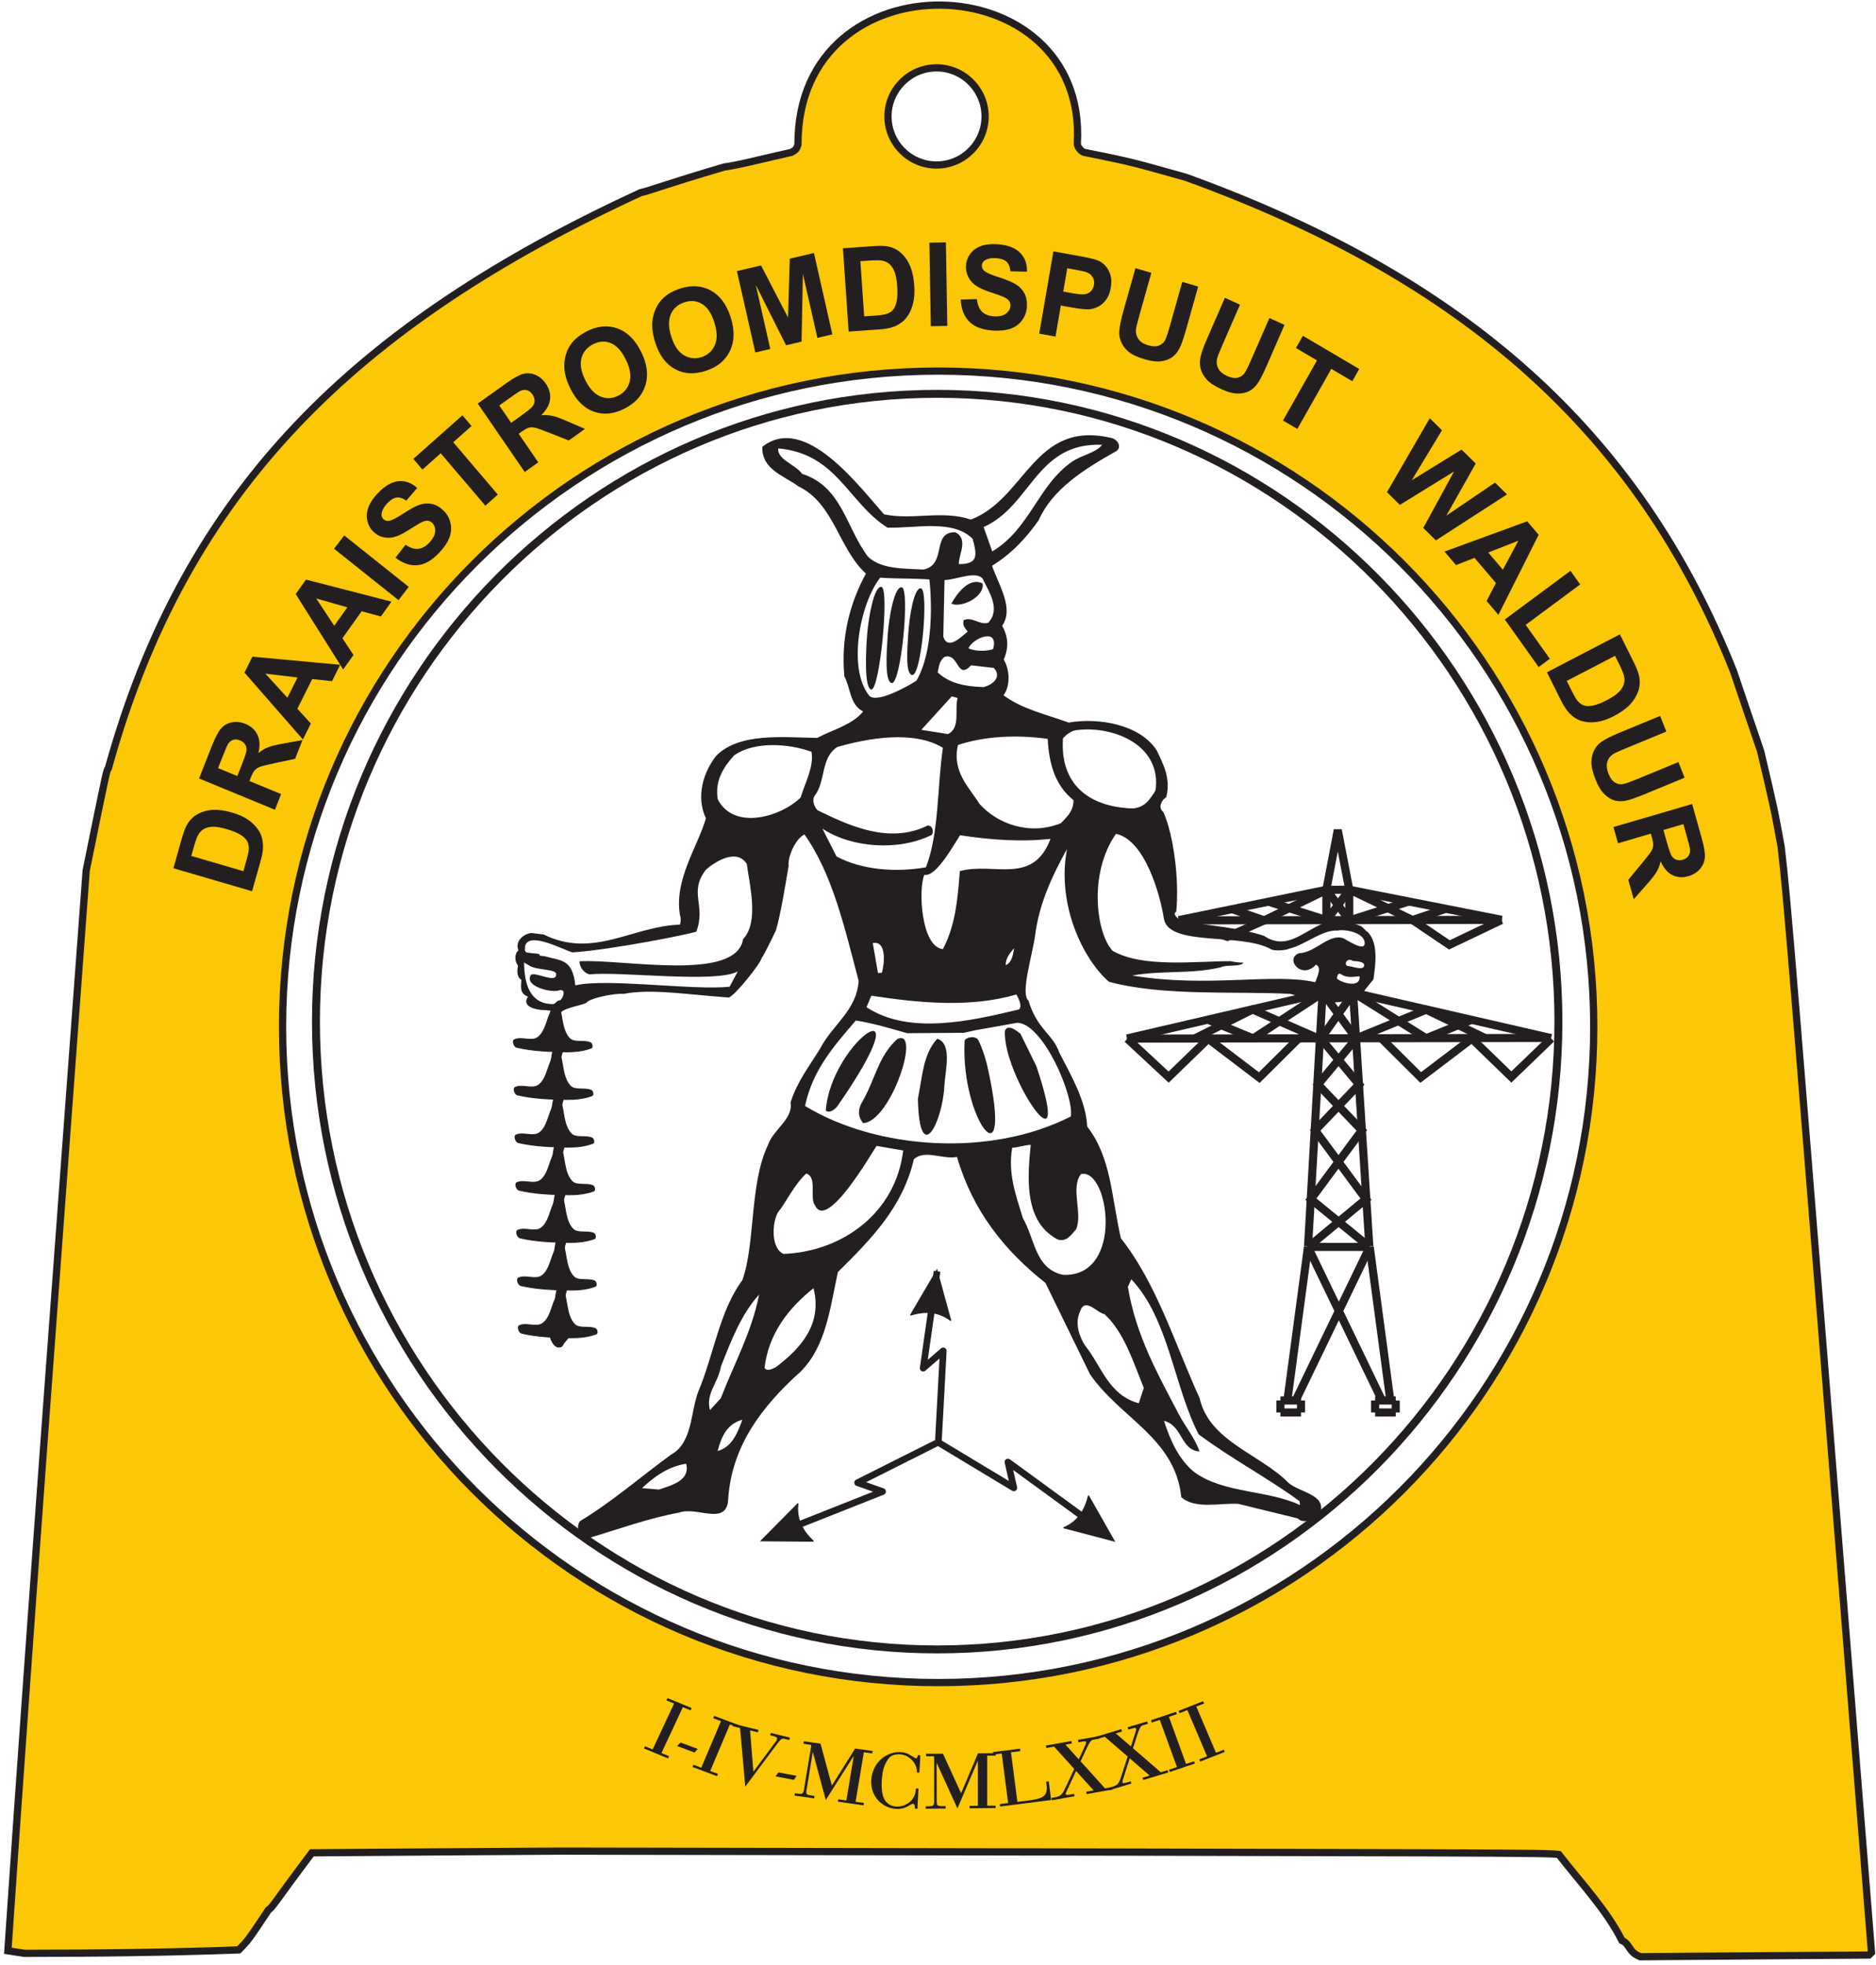 <?xml version="1.0" encoding="UTF-8" standalone="no"?>
<!-- Created with Inkscape (http://www.inkscape.org/) -->

<svg
   version="1.1"
   id="svg2"
   width="566.667"
   height="593.333"
   viewBox="0 0 566.667 593.333"
   sodipodi:docname="Waldur.eps"
   xmlns:inkscape="http://www.inkscape.org/namespaces/inkscape"
   xmlns:sodipodi="http://sodipodi.sourceforge.net/DTD/sodipodi-0.dtd"
   xmlns="http://www.w3.org/2000/svg"
   xmlns:svg="http://www.w3.org/2000/svg">
  <defs
     id="defs6" />
  <sodipodi:namedview
     id="namedview4"
     pagecolor="#ffffff"
     bordercolor="#000000"
     borderopacity="0.25"
     inkscape:showpageshadow="2"
     inkscape:pageopacity="0.0"
     inkscape:pagecheckerboard="0"
     inkscape:deskcolor="#d1d1d1" />
  <g
     id="g8"
     inkscape:groupmode="layer"
     inkscape:label="ink_ext_XXXXXX"
     transform="matrix(1.333,0,0,-1.333,0,593.333)">
    <g
       id="g10"
       transform="scale(0.1)">
      <path
         d="m 3717.58,18.129 c -27.88,9.656 -23.19,28.703 -42.23,36.707 -35.05,70.102 -96.6,134.687 -142.97,194.855 -30.91,3.868 -30.91,3.868 -2262.08,7.731 -187.96,-1.106 -375.909,-2.488 -563.589,-3.863 C 623.91,143.707 618.113,130.184 608.457,124.387 562.086,54.836 562.086,54.836 540.836,33.582 377.168,27.512 215.434,25.859 54.527,25.859 42.105,27.785 29.965,29.719 17.816,31.652 73.574,848.332 135.395,1664.73 195.285,2478.93 c 46.367,227.7 46.367,227.7 50.235,231.56 174.226,631.03 561.023,1006.98 1206.39,1304.26 19.32,3.87 57.68,19.32 189.05,57.96 30.92,3.87 82.79,17.68 152.07,33.14 9.66,5.79 11.3,5.79 15.17,17.38 -2.14,430.99 655.97,411.48 633.1,3.27 -0.5,-8.89 10.03,-19.51 15.78,-20.65 120.09,-23.92 118.14,-25.41 229.92,-56.32 631.22,-228.86 1025.14,-576.36 1241.16,-1119.07 20.43,-60.44 40.85,-120.88 61.55,-181.33 30.91,-131.09 30.91,-131.09 46.37,-216.1 15.46,-135.24 15.46,-135.24 204.79,-2505.245 -1.93,-1.926 -3.86,-3.859 -5.8,-5.793 -172.5,-1.102 -345,-2.484 -517.49,-3.863 z M 2122.22,4297.37 c 60.61,0 110.04,-49.43 110.04,-110.05 0,-60.61 -49.43,-110.04 -110.04,-110.04 -60.61,0 -110.05,49.43 -110.05,110.04 0,60.62 49.44,110.05 110.05,110.05 z M 640.289,2124.99 c 0,820.19 665.211,1485.4 1485.801,1485.4 820.18,0 1485.39,-665.21 1485.39,-1485.4 0,-820.58 -665.21,-1485.795 -1485.39,-1485.795 -820.59,0 -1485.801,665.215 -1485.801,1485.795"
         style="fill:#fbc707;fill-opacity:1;fill-rule:evenodd;stroke:none"
         id="path12" />
      <path
         d="m 3717.58,18.129 c -27.88,9.656 -23.19,28.703 -42.23,36.707 -35.05,70.102 -96.6,134.687 -142.97,194.855 -30.91,3.868 -30.91,3.868 -2262.08,7.731 -187.96,-1.106 -375.909,-2.488 -563.589,-3.863 C 623.91,143.707 618.113,130.184 608.457,124.387 562.086,54.836 562.086,54.836 540.836,33.582 377.168,27.512 215.434,25.859 54.527,25.859 42.105,27.785 29.965,29.719 17.816,31.652 73.574,848.332 135.395,1664.73 195.285,2478.93 c 46.367,227.7 46.367,227.7 50.235,231.56 174.226,631.03 561.023,1006.98 1206.39,1304.26 19.32,3.87 57.68,19.32 189.05,57.96 30.92,3.87 82.79,17.68 152.07,33.14 9.66,5.79 11.3,5.79 15.17,17.38 -2.14,430.99 655.97,411.48 633.1,3.27 -0.5,-8.89 10.03,-19.51 15.78,-20.65 120.09,-23.92 118.14,-25.41 229.92,-56.32 631.22,-228.86 1025.14,-576.36 1241.16,-1119.07 20.43,-60.44 40.85,-120.88 61.55,-181.33 30.91,-131.09 30.91,-131.09 46.37,-216.1 15.46,-135.24 15.46,-135.24 204.79,-2505.245 -1.93,-1.926 -3.86,-3.859 -5.8,-5.793 -172.5,-1.102 -345,-2.484 -517.49,-3.863 z M 2122.22,4297.37 c 60.61,0 110.04,-49.43 110.04,-110.05 0,-60.61 -49.43,-110.04 -110.04,-110.04 -60.61,0 -110.05,49.43 -110.05,110.04 0,60.62 49.44,110.05 110.05,110.05 z M 640.289,2124.99 c 0,820.19 665.211,1485.4 1485.801,1485.4 820.18,0 1485.39,-665.21 1485.39,-1485.4 0,-820.58 -665.21,-1485.795 -1485.39,-1485.795 -820.59,0 -1485.801,665.215 -1485.801,1485.795 z"
         style="fill:none;stroke:#231f20;stroke-width:16.4;stroke-linecap:butt;stroke-linejoin:miter;stroke-miterlimit:2.613;stroke-dasharray:none;stroke-opacity:1"
         id="path14" />
      <path
         d="m 392.996,2484.11 18.879,67.12 c 4.223,15.16 8.633,26.35 13.129,33.63 6.086,9.77 14.121,17.31 24.082,22.59 10.019,5.35 21.297,8.29 33.773,8.94 12.524,0.63 27.125,-1.48 43.782,-6.37 14.691,-4.29 26.828,-9.83 36.375,-16.66 11.691,-8.38 20.379,-17.94 26.043,-28.68 4.265,-8.16 6.601,-18.16 6.945,-29.97 0.266,-8.86 -1.555,-20.05 -5.356,-33.62 l -19.433,-69.1 z m 40.461,27.9 118.07,-34.55 7.696,27.46 c 2.875,10.22 4.386,17.79 4.574,22.7 0.211,6.38 -0.914,12.02 -3.285,16.99 -2.371,4.95 -7.207,9.85 -14.504,14.65 -7.266,4.8 -17.801,9.26 -31.57,13.26 -13.778,4.05 -24.7,5.9 -32.778,5.6 -8.094,-0.36 -14.816,-2.12 -20.215,-5.38 -5.402,-3.26 -9.757,-8.11 -13.172,-14.55 -2.546,-4.8 -5.964,-14.68 -10.14,-29.65 l -4.676,-16.53"
         style="fill:#231f20;fill-opacity:1;fill-rule:evenodd;stroke:none"
         id="path16" />
      <path
         d="m 622.996,2616.63 -171.957,70.9 29.496,74.61 c 7.418,18.73 14.371,31.72 20.809,38.94 6.48,7.23 14.636,11.78 24.57,13.63 9.93,1.85 19.949,0.66 30.145,-3.54 12.918,-5.32 22.023,-13.56 27.336,-24.76 5.355,-11.23 6.085,-24.99 2.16,-41.28 7.429,5.85 14.726,10.22 21.933,13.03 7.219,2.82 19.211,5.69 35.922,8.65 l 42.028,7.62 -16.754,-42.4 -47.594,-10.17 c -16.973,-3.62 -27.852,-6.35 -32.637,-8.24 -4.848,-1.94 -8.598,-4.5 -11.406,-7.72 -2.77,-3.21 -5.742,-8.89 -8.984,-17.05 l -2.856,-7.17 71.777,-29.62 z m -85.246,76.36 10.406,26.23 c 6.735,17.01 10.227,27.89 10.492,32.69 0.266,4.81 -0.871,9.12 -3.316,12.95 -2.512,3.8 -6.359,6.75 -11.496,8.9 -5.789,2.38 -11.102,2.73 -15.895,1.06 -4.839,-1.71 -8.796,-5.23 -12.035,-10.57 -1.523,-2.74 -5.148,-11.24 -10.812,-25.61 l -10.969,-27.68 43.625,-17.97"
         style="fill:#231f20;fill-opacity:1;fill-rule:evenodd;stroke:none"
         id="path18" />
      <path
         d="m 770.863,2944.96 -18.484,-37.03 -44.875,4.82 -33.684,-67.37 30.578,-33.45 -18.011,-36.1 -132.399,151.55 17.953,35.99 z m -96.656,-28.69 -72.891,8.68 49.922,-54.65 z"
         style="fill:#231f20;fill-opacity:1;fill-rule:evenodd;stroke:none"
         id="path20" />
      <path
         d="m 887.027,3088.07 -23.964,-33.61 -43.583,11.9 -43.57,-61.2 25.086,-37.91 -23.355,-32.79 -107.578,170.86 23.277,32.68 z m -99.886,-12.89 -70.696,20.17 40.946,-61.95 z"
         style="fill:#231f20;fill-opacity:1;fill-rule:evenodd;stroke:none"
         id="path22" />
      <path
         d="m 903.086,3091.47 -146.078,116.47 23.047,30.1 146.101,-116.46 -23.07,-30.11"
         style="fill:#231f20;fill-opacity:1;fill-rule:evenodd;stroke:none"
         id="path24" />
      <path
         d="m 896.219,3187.67 22.761,29.27 c 10.282,-7.05 19.86,-10.14 28.625,-9.3 8.762,0.89 17.149,5.46 25.051,13.83 8.367,8.87 12.821,17.32 13.426,25.43 0.563,8.1 -1.586,14.59 -6.512,19.39 -3.152,3.13 -6.734,4.85 -10.715,5.11 -4.011,0.31 -9.07,-1.1 -15.167,-4.19 -4.145,-2.16 -12.985,-7.57 -26.641,-16.26 -17.524,-11.18 -31.688,-17.22 -42.524,-18.02 -15.253,-1.1 -28.16,3.52 -38.699,13.93 -6.824,6.69 -11.32,14.93 -13.48,24.68 -2.192,9.78 -1.379,19.87 2.558,30.32 3.879,10.44 10.801,20.89 20.731,31.32 16.148,17.1 32,26.36 47.496,27.76 15.496,1.42 29.586,-3.73 42.238,-15.37 l -24.789,-28.65 c -7.992,5.6 -15.289,7.94 -21.98,7.01 -6.645,-0.93 -13.657,-5.25 -20.953,-12.96 -7.551,-8.02 -11.872,-15.81 -12.95,-23.53 -0.683,-4.93 0.696,-9.11 4.145,-12.51 3.152,-3.09 7.176,-4.41 11.957,-3.87 6.141,0.64 17.109,6.12 32.824,16.42 15.762,10.36 28.328,17.06 37.699,20.24 9.368,3.11 18.606,3.7 27.774,1.67 9.148,-2.03 17.969,-7.18 26.386,-15.51 7.63,-7.54 12.74,-16.74 15.32,-27.63 2.59,-10.93 1.74,-21.95 -2.5,-33.06 -4.28,-11.14 -12,-22.6 -23.191,-34.4 -16.277,-17.24 -32.691,-26.63 -49.179,-28.12 -16.547,-1.54 -33.121,4.13 -49.711,17"
         style="fill:#231f20;fill-opacity:1;fill-rule:evenodd;stroke:none"
         id="path26" />
      <path
         d="m 1099.82,3305.5 -101.093,118.68 -41.489,-36.84 -20.613,24.15 111.255,98.66 20.55,-24.19 -41.41,-36.75 101.04,-118.62 -28.24,-25.09"
         style="fill:#231f20;fill-opacity:1;fill-rule:evenodd;stroke:none"
         id="path28" />
      <path
         d="m 1189.05,3381.84 -106.38,154.97 64.57,46.09 c 16.24,11.6 28.98,18.65 38.21,21.12 9.28,2.46 18.58,1.7 27.86,-2.21 9.33,-3.97 17.1,-10.53 23.41,-19.7 7.99,-11.63 11.22,-23.61 9.71,-36 -1.51,-12.34 -8.25,-24.28 -20.2,-35.78 9.31,0.79 17.79,0.35 25.34,-1.28 7.56,-1.63 19.13,-5.86 34.72,-12.7 l 39.3,-16.95 -36.7,-26.23 -45.3,17.9 c -16.16,6.42 -26.74,10.18 -31.79,11.23 -5.05,1.06 -9.58,1.02 -13.65,-0.13 -4.05,-1.14 -9.59,-4.28 -16.62,-9.3 l -6.22,-4.44 44.39,-64.7 z m -30.71,111.34 22.66,16.23 c 14.73,10.47 23.46,17.66 26.27,21.59 2.81,3.88 4.14,8.11 4.1,12.69 -0.05,4.58 -1.69,9.16 -4.87,13.84 -3.61,5.19 -7.83,8.45 -12.76,9.68 -4.91,1.29 -10.18,0.54 -15.71,-2.15 -2.72,-1.42 -10.32,-6.56 -22.76,-15.46 l -23.92,-17.1 26.99,-39.32"
         style="fill:#231f20;fill-opacity:1;fill-rule:evenodd;stroke:none"
         id="path30" />
      <path
         d="m 1292.81,3570.26 c -8.6,17.14 -13.26,32.87 -14.03,47.15 -0.56,10.54 0.73,20.89 3.84,31.11 3.06,10.19 7.65,18.95 13.77,26.27 8.04,9.78 18.84,18.2 32.27,25.2 24.34,12.64 47.67,15.07 69.95,7.23 22.34,-7.81 40.34,-25.43 54.02,-52.88 13.61,-27.18 16.98,-52.26 10.15,-75.18 -6.82,-22.91 -22.37,-40.68 -46.64,-53.27 -24.57,-12.78 -47.93,-15.3 -70.03,-7.54 -22.16,7.76 -39.92,25.07 -53.3,51.91 z m 33.77,19 c 9.55,-19.09 21.07,-31.3 34.62,-36.67 13.59,-5.38 27,-4.59 40.31,2.33 13.29,6.93 21.76,17.46 25.39,31.68 3.67,14.2 0.6,31.07 -9.15,50.64 -9.64,19.3 -20.99,31.55 -34.04,36.74 -13.04,5.21 -26.47,4.25 -40.21,-2.94 -13.72,-7.15 -22.39,-17.72 -26.03,-31.68 -3.58,-14.01 -0.56,-30.72 9.11,-50.1"
         style="fill:#231f20;fill-opacity:1;fill-rule:evenodd;stroke:none"
         id="path32" />
      <path
         d="m 1484.98,3674.65 c -5.82,18.34 -8.06,34.61 -6.64,48.82 1.08,10.5 3.93,20.54 8.55,30.1 4.62,9.61 10.5,17.5 17.66,23.77 9.46,8.4 21.38,14.97 35.71,19.74 26.01,8.58 49.4,7.26 70.21,-4.02 20.87,-11.29 35.95,-31.54 45.26,-60.85 9.25,-29.04 8.73,-54.33 -1.51,-75.85 -10.23,-21.54 -28.33,-36.61 -54.24,-45.2 -26.21,-8.69 -49.66,-7.45 -70.3,3.74 -20.68,11.19 -35.57,31.11 -44.7,59.75 z m 36.28,13.4 c 6.48,-20.35 16.03,-34.28 28.59,-41.73 12.57,-7.5 25.95,-8.87 40.17,-4.14 14.16,4.71 24.14,13.78 29.91,27.24 5.8,13.44 5.36,30.57 -1.29,51.46 -6.56,20.62 -15.89,34.55 -27.97,41.74 -12.1,7.22 -25.49,8.36 -40.12,3.52 -14.69,-4.84 -24.88,-13.93 -30.58,-27.19 -5.74,-13.23 -5.31,-30.19 1.29,-50.9"
         style="fill:#231f20;fill-opacity:1;fill-rule:evenodd;stroke:none"
         id="path34" />
      <path
         d="m 1711.61,3652.57 -41.72,184.32 54.6,12.88 61.23,-118.06 3.98,133.4 54.7,12.89 41.67,-184.36 -33.86,-7.98 -32.84,145.12 -3.03,-153.58 -35.11,-8.23 -68.58,136.68 32.81,-145.1 -33.85,-7.98"
         style="fill:#231f20;fill-opacity:1;fill-rule:evenodd;stroke:none"
         id="path36" />
      <path
         d="m 1910.14,3888.64 68.23,4.84 c 15.4,1.11 27.2,0.75 35.44,-1.04 11.1,-2.52 20.77,-7.64 29.06,-15.44 8.34,-7.75 14.9,-17.53 19.78,-29.3 4.87,-11.76 7.9,-26.49 9.12,-44.15 1.08,-15.55 0.08,-29.09 -2.95,-40.59 -3.66,-14.05 -9.5,-25.64 -17.52,-34.76 -6.01,-6.88 -14.43,-12.52 -25.19,-16.93 -8.06,-3.26 -19,-5.36 -32.78,-6.34 l -70.29,-5.03 z m 39.5,-29.26 8.6,-125 27.85,1.96 c 10.44,0.77 17.91,1.9 22.45,3.45 5.97,1.97 10.8,4.93 14.57,8.89 3.74,4.02 6.55,10.32 8.54,18.95 1.94,8.64 2.37,20.24 1.37,34.83 -0.98,14.58 -3.02,25.67 -6.08,33.34 -3.03,7.63 -7,13.45 -11.84,17.49 -4.83,4.07 -10.79,6.62 -17.87,7.67 -5.32,0.84 -15.59,0.71 -30.79,-0.39 l -16.8,-1.19"
         style="fill:#231f20;fill-opacity:1;fill-rule:evenodd;stroke:none"
         id="path38" />
      <path
         d="m 2109.21,3712.1 -3.25,189.18 37.45,0.67 3.23,-189.18 -37.43,-0.67"
         style="fill:#231f20;fill-opacity:1;fill-rule:evenodd;stroke:none"
         id="path40" />
      <path
         d="m 2177.05,3772.52 36.58,1.02 c 1.33,-12.6 5.12,-22.04 11.39,-28.34 6.31,-6.34 15.12,-9.91 26.47,-10.7 12.06,-0.84 21.29,1.09 27.73,5.86 6.44,4.75 9.93,10.62 10.41,17.53 0.3,4.5 -0.74,8.37 -3.07,11.69 -2.38,3.3 -6.66,6.33 -12.87,9.11 -4.28,1.9 -14.08,5.33 -29.37,10.4 -19.64,6.48 -33.28,13.71 -40.85,21.68 -10.62,11.2 -15.45,24.23 -14.42,39.17 0.65,9.61 3.93,18.43 9.84,26.41 5.92,7.97 14.09,13.78 24.4,17.49 10.36,3.66 22.63,4.97 36.84,3.97 23.23,-1.68 40.34,-8.11 51.39,-19.35 11.01,-11.19 16.24,-25.51 15.64,-42.88 l -37.49,0.97 c -0.92,9.83 -3.89,17.06 -8.85,21.68 -4.97,4.59 -12.7,7.27 -23.19,8.02 -10.89,0.8 -19.52,-0.87 -25.96,-4.98 -4.15,-2.63 -6.39,-6.39 -6.74,-11.28 -0.29,-4.49 1.3,-8.42 4.75,-11.86 4.46,-4.41 15.59,-9.38 33.47,-15.07 17.89,-5.68 30.97,-11.15 39.39,-16.47 8.38,-5.29 14.72,-12.16 19.08,-20.64 4.4,-8.44 6.18,-18.63 5.35,-30.57 -0.73,-10.84 -4.39,-20.76 -10.92,-29.75 -6.52,-9.03 -15.33,-15.46 -26.42,-19.29 -11.06,-3.79 -24.66,-5.17 -40.73,-4.02 -23.36,1.68 -40.93,8.47 -52.72,20.4 -11.8,11.96 -18.14,28.51 -19.13,49.8"
         style="fill:#231f20;fill-opacity:1;fill-rule:evenodd;stroke:none"
         id="path42" />
      <path
         d="m 2354.88,3695.23 32.16,186.36 59.17,-10.67 c 22.46,-4.05 36.88,-7.57 43.35,-10.65 10.02,-4.72 17.7,-12.35 23.14,-23.02 5.45,-10.61 6.87,-23.33 4.33,-38.15 -1.99,-11.46 -5.66,-20.71 -11.1,-27.77 -5.39,-7.05 -11.62,-12.24 -18.65,-15.59 -7.05,-3.31 -13.96,-5.11 -20.65,-5.37 -9.1,-0.18 -22.02,1.18 -38.73,4.23 l -24.01,4.31 -12.13,-70.28 z m 63.6,148.2 -9.14,-52.88 20.2,-3.66 c 14.51,-2.6 24.39,-3.34 29.62,-2.28 5.27,1.05 9.63,3.44 13.13,7.03 3.49,3.66 5.69,8.25 6.66,13.76 1.15,6.78 0.21,12.73 -2.95,17.85 -3.15,5.11 -7.61,8.72 -13.39,10.92 -4.27,1.63 -13.03,3.67 -26.34,6.04 l -17.79,3.22"
         style="fill:#231f20;fill-opacity:1;fill-rule:evenodd;stroke:none"
         id="path44" />
      <path
         d="m 2572.91,3843.52 36.01,-10.54 -27.68,-98.53 c -4.4,-15.6 -6.82,-25.87 -7.21,-30.76 -0.56,-7.89 1.42,-14.94 5.97,-21.16 4.52,-6.19 11.82,-10.78 21.84,-13.69 10.23,-3.01 18.52,-3.13 24.92,-0.4 6.38,2.73 10.97,7.05 13.78,12.96 2.8,5.89 6.21,16.04 10.27,30.44 l 28.23,100.61 36.02,-10.52 -26.86,-95.55 c -6.13,-21.81 -11.44,-36.97 -15.93,-45.43 -4.45,-8.41 -10.19,-14.98 -17.14,-19.66 -6.99,-4.67 -15.38,-7.57 -25.18,-8.67 -9.77,-1.15 -21.73,0.34 -35.8,4.5 -17.05,4.97 -29.36,10.74 -37.06,17.35 -7.68,6.57 -13.16,13.8 -16.45,21.72 -3.32,7.9 -4.79,15.61 -4.45,23.1 0.62,11.1 3.76,26.84 9.47,47.19 l 27.25,97.04"
         style="fill:#231f20;fill-opacity:1;fill-rule:evenodd;stroke:none"
         id="path46" />
      <path
         d="m 2775.66,3776.44 34.2,-15.56 -40.82,-93.59 c -6.52,-14.86 -10.26,-24.67 -11.34,-29.44 -1.6,-7.76 -0.61,-15.03 3.02,-21.81 3.62,-6.79 10.23,-12.33 19.77,-16.66 9.72,-4.4 17.92,-5.72 24.62,-3.92 6.69,1.81 11.83,5.43 15.41,10.88 3.54,5.42 8.33,14.98 14.29,28.65 l 41.73,95.63 34.19,-15.51 -39.59,-90.78 c -9.07,-20.77 -16.37,-34.99 -21.99,-42.74 -5.57,-7.72 -12.13,-13.41 -19.69,-17.07 -7.51,-3.61 -16.25,-5.28 -26.07,-5.01 -9.86,0.3 -21.48,3.47 -34.87,9.56 -16.19,7.35 -27.57,14.81 -34.28,22.43 -6.69,7.62 -11.13,15.55 -13.35,23.84 -2.19,8.32 -2.57,16.18 -1.24,23.53 2.12,10.92 7.39,26.04 15.79,45.38 l 40.22,92.19"
         style="fill:#231f20;fill-opacity:1;fill-rule:evenodd;stroke:none"
         id="path48" />
      <path
         d="m 2907.34,3498.48 77.03,136.11 -47.68,28.08 15.73,27.71 127.6,-75.18 -15.68,-27.71 -47.54,28.02 -77.05,-136.17 -32.41,19.14"
         style="fill:#231f20;fill-opacity:1;fill-rule:evenodd;stroke:none"
         id="path50" />
      <path
         d="m 3142.93,3336.1 96.98,167.48 27.57,-27.18 -68.37,-113.29 112.83,69.44 32.04,-31.55 -66.58,-118.14 110.42,74.92 27.13,-26.72 -161.2,-104.21 -28.55,28.16 69.73,127.97 -122.76,-75.66 -29.24,28.78"
         style="fill:#231f20;fill-opacity:1;fill-rule:evenodd;stroke:none"
         id="path52" />
      <path
         d="m 3395.43,3058.21 -26.73,31.37 21.15,40.69 -48.62,57.05 -41.85,-16.38 -26.04,30.58 187.34,68.53 25.95,-30.5 z m 10.1,102.23 35.18,65.71 -68.34,-26.75 z"
         style="fill:#231f20;fill-opacity:1;fill-rule:evenodd;stroke:none"
         id="path54" />
      <path
         d="m 3409.94,3047.63 148.81,110.3 21.98,-30.88 -123.52,-91.58 54.73,-76.86 -25.26,-18.72 -76.74,107.74"
         style="fill:#231f20;fill-opacity:1;fill-rule:evenodd;stroke:none"
         id="path56" />
      <path
         d="m 3670.64,3013.92 31.05,-62.22 c 7.03,-14.02 11.31,-25.25 12.86,-33.71 2.12,-11.37 1.25,-22.47 -2.5,-33.31 -3.76,-10.84 -10.02,-20.84 -18.74,-30 -8.72,-9.17 -20.82,-17.81 -36.28,-25.84 -13.6,-7.1 -26.17,-11.46 -37.74,-13.11 -14.12,-2.04 -26.86,-1.07 -38.22,2.9 -8.55,2.94 -16.93,8.62 -25.08,17.04 -6.1,6.31 -12.27,15.74 -18.58,28.29 l -31.95,64.08 z m -10.92,-48.56 -109.43,-56.89 12.69,-25.42 c 4.76,-9.52 8.68,-16.09 11.83,-19.74 4.1,-4.85 8.69,-8.24 13.74,-10.17 5.04,-2 11.88,-2.18 20.38,-0.64 8.55,1.55 19.22,5.66 32,12.3 12.78,6.61 21.98,12.88 27.67,18.74 5.7,5.85 9.42,11.84 11.19,17.97 1.76,6.13 1.72,12.73 -0.09,19.79 -1.33,5.28 -5.43,14.89 -12.39,28.77 l -7.59,15.29"
         style="fill:#231f20;fill-opacity:1;fill-rule:evenodd;stroke:none"
         id="path58" />
      <path
         d="m 3761.93,2829.16 14.03,-35.45 -93.1,-38.42 c -14.82,-6.08 -24.23,-10.48 -28.25,-13.17 -6.43,-4.41 -10.66,-10.35 -12.65,-17.8 -1.98,-7.45 -1.05,-16.13 2.84,-26.04 4.02,-10.06 9.03,-16.8 15.08,-20.24 6.05,-3.47 12.23,-4.49 18.49,-3.12 6.25,1.4 16.24,4.89 29.84,10.48 l 95.13,39.22 13.99,-35.42 -90.3,-37.24 c -20.64,-8.5 -35.62,-13.58 -44.91,-15.16 -9.28,-1.59 -17.87,-1.01 -25.78,1.68 -7.9,2.73 -15.29,7.71 -22.19,14.89 -6.87,7.18 -13.09,17.71 -18.58,31.59 -6.64,16.75 -9.75,30.25 -9.41,40.46 0.39,10.22 2.59,19.12 6.65,26.65 4.11,7.5 9.1,13.45 15.16,17.77 8.94,6.38 23.02,13.53 42.23,21.46 l 91.73,37.86"
         style="fill:#231f20;fill-opacity:1;fill-rule:evenodd;stroke:none"
         id="path60" />
      <path
         d="m 3656.17,2577.46 178.26,52.12 21.67,-77.28 c 5.49,-19.44 7.87,-34.03 7.13,-43.77 -0.72,-9.73 -4.44,-18.46 -11.14,-26.17 -6.68,-7.67 -15.32,-13.05 -25.87,-16.13 -13.34,-3.93 -25.52,-3.13 -36.48,2.34 -10.97,5.45 -19.82,15.86 -26.6,31.15 -2.29,-9.25 -5.44,-17.27 -9.43,-24.06 -3.96,-6.74 -11.64,-16.53 -23.04,-29.35 l -28.55,-32.38 -12.35,43.93 31.34,37.89 c 11.19,13.49 18.14,22.48 20.73,27.02 2.64,4.53 4.11,8.94 4.32,13.22 0.27,4.28 -0.82,10.62 -3.14,19.03 l -2.12,7.46 -74.42,-21.78 z m 113.19,-6.66 7.64,-27.14 c 4.92,-17.64 8.76,-28.43 11.44,-32.39 2.67,-3.92 6.18,-6.65 10.45,-8.07 4.24,-1.45 9.08,-1.36 14.42,0.18 6.01,1.75 10.37,4.8 13.13,9.17 2.77,4.32 3.81,9.6 3.11,15.87 -0.43,3.07 -2.72,12.06 -6.91,26.96 l -8.07,28.68 -45.21,-13.26"
         style="fill:#231f20;fill-opacity:1;fill-rule:evenodd;stroke:none"
         id="path62" />
      <path
         d="m 1564.77,576.434 -17.39,7.183 -48.51,-104.066 17.37,-7.184 -2.3,-4.957 -54.65,22.606 2.3,4.957 17.39,-7.184 48.51,104.055 -17.4,7.183 2.43,5.118 54.66,-22.598 -2.41,-5.113"
         style="fill:#231f20;fill-opacity:1;fill-rule:evenodd;stroke:none"
         id="path64" />
      <path
         d="m 1581.18,488.859 -7.43,-8.121 -39.66,14.848 8.32,7.766 38.77,-14.493"
         style="fill:#231f20;fill-opacity:1;fill-rule:evenodd;stroke:none"
         id="path66" />
      <path
         d="m 1671.63,537.824 -17.65,6.598 -44.66,-105.551 17.63,-6.594 -2.13,-5.035 -55.44,20.75 2.14,5.031 17.61,-6.593 44.67,105.547 -17.62,6.597 2.21,5.199 55.44,-20.75 -2.2,-5.199"
         style="fill:#231f20;fill-opacity:1;fill-rule:evenodd;stroke:none"
         id="path68" />
      <path
         d="m 1717.32,526.527 -17.62,4.328 7.51,-93.55 47.55,63.843 c 1.98,2.735 3.4,4.766 4.23,6.098 0.86,1.356 1.46,2.699 1.83,4.008 0.83,2.879 -0.97,4.871 -5.41,5.957 l -10.21,2.519 1.5,5.403 43.23,-10.586 -1.55,-5.406 -10.21,2.507 c -3.56,0.856 -6.32,0.473 -8.34,-1.148 -2.03,-1.625 -4.61,-4.586 -7.83,-8.805 l -73.19,-98.125 -11.83,132.844 -16.89,4.145 1.54,5.418 57.23,-14.032 -1.54,-5.418"
         style="fill:#231f20;fill-opacity:1;fill-rule:evenodd;stroke:none"
         id="path70" />
      <path
         d="m 1804.96,427.883 -5.83,-9.16 -41.85,8.031 6.79,9 40.89,-7.871"
         style="fill:#231f20;fill-opacity:1;fill-rule:evenodd;stroke:none"
         id="path72" />
      <path
         d="m 1821.69,396.074 16.6,99.821 -0.78,2.359 -16.85,2.398 0.91,5.539 37.75,-5.312 25.69,-95.051 52.85,83.992 39.36,-5.55 -0.9,-5.54 -18.82,2.649 -18.68,-112.184 18.82,-2.644 -0.89,-5.36 -58.17,8.196 0.89,5.359 18.41,-2.594 16.86,101.305 -63.49,-100.238 -29.45,109.109 -14.31,-87.117 c -0.73,-4.527 -0.4,-7.457 1.03,-8.793 1.41,-1.34 4.86,-2.371 10.3,-3.133 l 6.95,-0.98 -0.89,-5.36 -44.59,6.285 0.89,5.356 8.16,-1.148 c 4.27,-0.598 7.22,-0.325 8.87,0.824 1.63,1.144 2.8,3.761 3.48,7.812"
         style="fill:#231f20;fill-opacity:1;fill-rule:evenodd;stroke:none"
         id="path74" />
      <path
         d="m 2031.51,353.07 c -9.43,0.368 -18.14,2.801 -26.12,7.278 -8,4.496 -14.42,10.023 -19.23,16.554 -4.82,6.547 -8.11,13.321 -9.86,20.368 -1.76,7.05 -2.46,14.214 -2.06,21.562 0.41,7.684 2.26,15.402 5.5,23.102 3.22,7.73 7.73,14.578 13.48,20.578 5.8,5.996 12.75,10.797 20.94,14.359 8.2,3.609 16.72,5.234 25.61,4.887 7.18,-0.305 13.5,-1.875 18.98,-4.707 5.33,-3.188 10.71,-6.336 16.16,-9.41 1.58,-0.047 2.76,0.718 3.57,2.285 0.81,1.578 1.24,3.176 1.36,4.812 l 5.68,-0.226 -2.18,-39.149 -5.67,0.227 c 0.22,3.984 -0.24,7.93 -1.4,11.914 -1.15,3.98 -3.38,8.18 -6.68,12.617 -3.27,4.395 -7.66,8.231 -13.11,11.442 -5.46,3.222 -11.3,4.949 -17.57,5.179 -12.67,0.508 -21.65,-3.367 -26.96,-11.621 -5.29,-8.226 -8.81,-16.144 -10.53,-23.672 -1.71,-7.523 -2.84,-15.613 -3.29,-24.328 -1.17,-20.871 1.32,-35.773 7.44,-44.75 6.12,-8.941 14.81,-13.66 26.02,-14.086 7.45,-0.312 14.57,1.285 21.38,4.82 6.8,3.536 11.75,7.59 14.8,12.211 3.07,4.586 5.11,8.809 6.11,12.641 0.99,3.809 1.59,7.637 1.79,11.496 l 5.67,-0.219 -2.51,-45.832 -5.67,0.231 c 0.14,2.972 -0.06,5.539 -0.65,7.676 -0.62,2.121 -2.17,3.265 -4.63,3.339 -0.53,0.043 -4.36,-2.007 -11.56,-6.062 -7.14,-4.066 -15.41,-5.895 -24.81,-5.516"
         style="fill:#231f20;fill-opacity:1;fill-rule:evenodd;stroke:none"
         id="path76" />
      <path
         d="m 2116.77,369.316 -0.01,100.926 -1.17,2.192 -17.09,-0.141 0.02,5.582 38.27,0.371 41.02,-89.871 38.45,90.637 39.83,0.402 -0.01,-5.594 -19.05,-0.175 V 360.227 l 19.04,0.187 0.01,-5.398 -58.88,-0.567 v 5.399 l 18.64,0.16 v 102.406 l -46.29,-108.266 -47.1,103.27 0.21,-88.086 c -0.02,-4.586 0.8,-7.414 2.42,-8.516 1.64,-1.101 5.21,-1.64 10.69,-1.558 l 7.06,0.055 0.01,-5.387 -45.12,-0.453 -0.01,5.398 8.25,0.078 c 4.33,0.051 7.19,0.758 8.64,2.149 1.45,1.375 2.14,4.129 2.17,8.218"
         style="fill:#231f20;fill-opacity:1;fill-rule:evenodd;stroke:none"
         id="path78" />
      <path
         d="m 2266.28,358.461 -0.7,5.367 18.87,2.41 -14.53,112.371 -18.88,-2.41 -0.73,5.559 61.11,7.734 0.74,-5.558 -21.23,-2.696 14.54,-112.347 17.9,2.25 4.48,0.562 c 8.05,1.031 14.88,2.129 20.46,3.336 5.57,1.219 10.42,3.07 14.51,5.504 4.11,2.473 6.79,5.941 8.09,10.422 1.25,4.5 1.52,9.449 0.81,14.871 l -1.12,8.855 5.83,0.766 5.48,-42.344 -115.63,-14.652"
         style="fill:#231f20;fill-opacity:1;fill-rule:evenodd;stroke:none"
         id="path80" />
      <path
         d="m 2406.04,386.617 c 1.86,2.352 3.31,4.485 4.41,6.461 1.09,1.969 2.78,5.399 4.98,10.348 l 18.86,40.09 -45.65,50.621 -17.59,-3.117 -1.02,5.496 57.77,10.238 1.03,-5.496 -14.48,-2.555 30.16,-33.363 14.13,30.238 c 0.84,1.922 1.54,3.613 2.06,5.094 0.52,1.473 0.66,2.773 0.46,3.871 -0.13,0.836 -0.81,1.371 -1.97,1.535 -1.17,0.172 -2.45,0.121 -3.88,-0.113 l -11.61,-2.07 -0.99,5.496 45.59,8.101 1.02,-5.496 -9.08,-1.625 c -2.45,-0.441 -4.16,-0.816 -5.18,-1.191 -0.98,-0.375 -2.11,-1.258 -3.37,-2.688 -1.27,-1.426 -2.6,-3.359 -4.02,-5.828 -1.39,-2.445 -2.76,-5.066 -4.12,-7.848 l -14.91,-32.019 55.43,-61.356 16.04,2.856 0.98,-5.309 -58.55,-10.398 -0.99,5.308 16.62,2.946 -39.78,44.117 -19.85,-42.543 c -0.75,-1.539 -1.56,-3.328 -2.45,-5.367 -0.9,-2.059 -1.21,-3.715 -0.99,-4.914 0.17,-0.969 1.17,-1.473 2.95,-1.453 1.81,0.007 3.73,0.175 5.81,0.527 l 10.05,1.812 0.97,-5.316 -51.41,-9.117 -0.98,5.308 8.71,1.532 c 3.49,0.597 6.37,1.406 8.64,2.398 2.28,0.957 4.37,2.551 6.2,4.789"
         style="fill:#231f20;fill-opacity:1;fill-rule:evenodd;stroke:none"
         id="path82" />
      <path
         d="m 2534.6,412.012 c 1.5,2.547 2.67,4.836 3.54,6.914 0.83,2.078 2.03,5.679 3.63,10.855 l 13.6,41.891 -51.9,44.891 -17.07,-5.11 -1.72,5.34 56.1,16.848 1.7,-5.344 -14.07,-4.231 34.29,-29.582 10.16,31.621 c 0.6,1.989 1.07,3.747 1.39,5.282 0.31,1.527 0.32,2.828 -0.04,3.89 -0.28,0.844 -0.98,1.289 -2.16,1.289 -1.19,0.063 -2.44,-0.125 -3.82,-0.535 l -11.26,-3.383 -1.74,5.329 44.29,13.296 1.71,-5.339 -8.8,-2.625 c -2.37,-0.719 -4.05,-1.317 -5,-1.809 -0.94,-0.461 -1.93,-1.492 -3,-3.059 -1.07,-1.535 -2.16,-3.621 -3.24,-6.23 -1.07,-2.598 -2.1,-5.336 -3.08,-8.273 l -10.75,-33.485 62.95,-54.375 15.58,4.688 1.65,-5.157 -56.85,-17.074 -1.67,5.156 16.15,4.832 -45.16,39.122 -14.25,-44.461 c -0.58,-1.602 -1.17,-3.477 -1.79,-5.614 -0.58,-2.117 -0.68,-3.789 -0.31,-4.976 0.27,-0.957 1.33,-1.332 3.12,-1.098 1.79,0.188 3.69,0.625 5.67,1.203 l 9.74,2.942 1.7,-5.153 -49.93,-14.996 -1.65,5.156 8.44,2.524 c 3.39,1.035 6.15,2.164 8.31,3.402 2.11,1.211 3.99,3.016 5.54,5.438"
         style="fill:#231f20;fill-opacity:1;fill-rule:evenodd;stroke:none"
         id="path84" />
      <path
         d="m 2666.76,567.723 -18.01,-6.067 38.86,-106.836 18,6.067 1.85,-5.094 -56.59,-19.094 -1.87,5.102 18.01,6.078 -38.85,106.824 -18.02,-6.066 -1.89,5.289 56.61,19.074 1.9,-5.277"
         style="fill:#231f20;fill-opacity:1;fill-rule:evenodd;stroke:none"
         id="path86" />
      <path
         d="m 2728.48,591.844 -17.66,-6.949 44.68,-104.735 17.66,6.949 2.14,-4.976 -55.53,-21.852 -2.13,4.977 17.65,6.949 -44.67,104.723 -17.67,-6.938 -2.22,5.149 55.54,21.863 2.21,-5.16"
         style="fill:#231f20;fill-opacity:1;fill-rule:evenodd;stroke:none"
         id="path88" />
      <path
         d="m 2123.69,3558.88 c 775.35,0 1407.73,-638.91 1407.73,-1422.27 0,-783.36 -632.38,-1422.266 -1407.73,-1422.266 -775.35,0 -1407.733,638.906 -1407.733,1422.266 0,783.36 632.383,1422.27 1407.733,1422.27 z"
         style="fill:none;stroke:#231f20;stroke-width:18;stroke-linecap:butt;stroke-linejoin:miter;stroke-miterlimit:2.613;stroke-dasharray:none;stroke-opacity:1"
         id="path90" />
      <g
         id="g92"
         transform="matrix(0,-1.001,0.999,0,0,0)">
        <path
           d="m -1276.59,2920.09 -348,46.72"
           style="fill:none;stroke:#231f20;stroke-width:18.353;stroke-linecap:butt;stroke-linejoin:miter;stroke-miterlimit:2.613;stroke-dasharray:none;stroke-opacity:1"
           id="path94" />
      </g>
      <g
         id="g96"
         transform="matrix(0,-1.001,0.999,0,0,0)">
        <path
           d="m -1276.59,2938.77 -348,168.2"
           style="fill:none;stroke:#231f20;stroke-width:18.353;stroke-linecap:butt;stroke-linejoin:miter;stroke-miterlimit:2.613;stroke-dasharray:none;stroke-opacity:1"
           id="path98" />
      </g>
      <g
         id="g100"
         transform="matrix(0,-1.001,0.999,0,0,0)">
        <path
           d="m -1276.59,3135 -348,-168.19"
           style="fill:none;stroke:#231f20;stroke-width:18.353;stroke-linecap:butt;stroke-linejoin:miter;stroke-miterlimit:2.613;stroke-dasharray:none;stroke-opacity:1"
           id="path102" />
      </g>
      <g
         id="g104"
         transform="matrix(0,-1.001,0.999,0,0,0)">
        <path
           d="m -1624.59,3106.97 348,46.72"
           style="fill:none;stroke:#231f20;stroke-width:18.353;stroke-linecap:butt;stroke-linejoin:miter;stroke-miterlimit:2.613;stroke-dasharray:none;stroke-opacity:1"
           id="path106" />
      </g>
      <g
         id="g108"
         transform="matrix(0,-1.003,0.997,0,0,0)">
        <path
           d="m -1274.49,3172.25 v -46.8 m 0,46.8 h 27.09 m -27.09,-46.8 h 27.09 m 0,0 v 46.8"
           style="fill:none;stroke:#231f20;stroke-width:18.383;stroke-linecap:butt;stroke-linejoin:miter;stroke-miterlimit:2.613;stroke-dasharray:none;stroke-opacity:1"
           id="path110" />
      </g>
      <g
         id="g112"
         transform="matrix(0,-1.001,0.999,0,0,0)">
        <path
           d="m -1624.59,2966.81 v 140.16"
           style="fill:none;stroke:#231f20;stroke-width:18.353;stroke-linecap:butt;stroke-linejoin:miter;stroke-miterlimit:2.613;stroke-dasharray:none;stroke-opacity:1"
           id="path114" />
      </g>
      <g
         id="g116"
         transform="matrix(0,-1.003,0.997,0,0,0)">
        <path
           d="m -1274.49,2957 v -46.8 m 0,46.8 h 27.09 m -27.09,-46.8 h 27.09 m 0,0 v 46.8"
           style="fill:none;stroke:#231f20;stroke-width:18.383;stroke-linecap:butt;stroke-linejoin:miter;stroke-miterlimit:2.613;stroke-dasharray:none;stroke-opacity:1"
           id="path118" />
      </g>
      <path
         d="m 2964.07,1627.16 32.68,571.32 69.48,2.35 36.76,-573.67"
         style="fill:none;stroke:#231f20;stroke-width:18.333;stroke-linecap:butt;stroke-linejoin:miter;stroke-miterlimit:2.613;stroke-dasharray:none;stroke-opacity:1"
         id="path120" />
      <path
         d="m 3514.54,2099.61 -961.24,-1.52"
         style="fill:none;stroke:#231f20;stroke-width:18.333;stroke-linecap:butt;stroke-linejoin:miter;stroke-miterlimit:2.613;stroke-dasharray:none;stroke-opacity:1"
         id="path122" />
      <path
         d="m 3403.63,2367.11 -732.4,-1.09"
         style="fill:none;stroke:#231f20;stroke-width:18.333;stroke-linecap:butt;stroke-linejoin:miter;stroke-miterlimit:2.613;stroke-dasharray:none;stroke-opacity:1"
         id="path124" />
      <g
         id="g126"
         transform="matrix(0,-0.998,1.002,0,0,0)">
        <path
           d="m -2370.94,2999.63 h -69.42 l -135.54,25.77 135.54,26 h 69.42"
           style="fill:none;stroke:#231f20;stroke-width:18.295;stroke-linecap:butt;stroke-linejoin:miter;stroke-miterlimit:2.613;stroke-dasharray:none;stroke-opacity:1"
           id="path128" />
      </g>
      <path
         d="m 3101.78,1627.27 -131.23,107.14 115.32,155.9 -99.21,103.94 86.64,103.93"
         style="fill:none;stroke:#231f20;stroke-width:18.333;stroke-linecap:butt;stroke-linejoin:miter;stroke-miterlimit:2.613;stroke-dasharray:none;stroke-opacity:1"
         id="path130" />
      <path
         d="m 2963.8,1625.46 131.5,108.95 -115.08,155.9 99.37,103.94 -86.48,103.93"
         style="fill:none;stroke:#231f20;stroke-width:18.333;stroke-linecap:butt;stroke-linejoin:miter;stroke-miterlimit:2.613;stroke-dasharray:none;stroke-opacity:1"
         id="path132" />
      <path
         d="m 2993.11,2098.18 73.9,103.94"
         style="fill:none;stroke:#231f20;stroke-width:18.333;stroke-linecap:butt;stroke-linejoin:miter;stroke-miterlimit:2.613;stroke-dasharray:none;stroke-opacity:1"
         id="path134" />
      <path
         d="m 2997.38,2202.12 75.92,-103.94"
         style="fill:none;stroke:#231f20;stroke-width:18.333;stroke-linecap:butt;stroke-linejoin:miter;stroke-miterlimit:2.613;stroke-dasharray:none;stroke-opacity:1"
         id="path136" />
      <path
         d="m 3067.01,2202.12 447.78,-102.83"
         style="fill:none;stroke:#231f20;stroke-width:18.333;stroke-linecap:butt;stroke-linejoin:miter;stroke-miterlimit:2.613;stroke-dasharray:none;stroke-opacity:1"
         id="path138" />
      <path
         d="m 3006.36,2366.38 51.35,68.93"
         style="fill:none;stroke:#231f20;stroke-width:18.333;stroke-linecap:butt;stroke-linejoin:miter;stroke-miterlimit:2.613;stroke-dasharray:none;stroke-opacity:1"
         id="path140" />
      <path
         d="m 3057.17,2366.95 -51.34,68.36"
         style="fill:none;stroke:#231f20;stroke-width:18.333;stroke-linecap:butt;stroke-linejoin:miter;stroke-miterlimit:2.613;stroke-dasharray:none;stroke-opacity:1"
         id="path142" />
      <path
         d="m 2671.07,2366.58 334.76,68.73 h 51.88"
         style="fill:none;stroke:#231f20;stroke-width:18.333;stroke-linecap:butt;stroke-linejoin:miter;stroke-miterlimit:2.613;stroke-dasharray:none;stroke-opacity:1"
         id="path144" />
      <path
         d="m 3057.71,2435.31 344.86,-67.98"
         style="fill:none;stroke:#231f20;stroke-width:18.333;stroke-linecap:butt;stroke-linejoin:miter;stroke-miterlimit:2.613;stroke-dasharray:none;stroke-opacity:1"
         id="path146" />
      <path
         d="m 2997.25,2202.12 h 70.32"
         style="fill:none;stroke:#231f20;stroke-width:18.333;stroke-linecap:butt;stroke-linejoin:miter;stroke-miterlimit:2.613;stroke-dasharray:none;stroke-opacity:1"
         id="path148" />
      <path
         d="M 3067.34,2202.12 H 2997"
         style="fill:none;stroke:#231f20;stroke-width:18.333;stroke-linecap:butt;stroke-linejoin:miter;stroke-miterlimit:2.613;stroke-dasharray:none;stroke-opacity:1"
         id="path150" />
      <path
         d="m 3067.71,2201.58 164.02,-102.75"
         style="fill:none;stroke:#231f20;stroke-width:18.333;stroke-linecap:butt;stroke-linejoin:miter;stroke-miterlimit:2.613;stroke-dasharray:none;stroke-opacity:1"
         id="path152" />
      <path
         d="m 3365.11,2099.56 -133.31,63.99 -158.46,-64.72"
         style="fill:none;stroke:#231f20;stroke-width:18.333;stroke-linecap:butt;stroke-linejoin:miter;stroke-miterlimit:2.613;stroke-dasharray:none;stroke-opacity:1"
         id="path154" />
      <g
         id="g156"
         transform="scale(-1,1)">
        <path
           d="m -3515.27,2098.37 90.49,-87.21 89.67,86.85 115.72,-87.96 89.24,88.7"
           style="fill:none;stroke:#231f20;stroke-width:18.329;stroke-linecap:butt;stroke-linejoin:miter;stroke-miterlimit:2.613;stroke-dasharray:none;stroke-opacity:1"
           id="path158" />
      </g>
      <path
         d="m 3059.45,2435.13 141.29,-68.34 74.15,25.01"
         style="fill:none;stroke:#231f20;stroke-width:18.333;stroke-linecap:butt;stroke-linejoin:miter;stroke-miterlimit:2.613;stroke-dasharray:none;stroke-opacity:1"
         id="path160" />
      <path
         d="m 3059.63,2366.59 132.29,41.91"
         style="fill:none;stroke:#231f20;stroke-width:18.333;stroke-linecap:butt;stroke-linejoin:miter;stroke-miterlimit:2.613;stroke-dasharray:none;stroke-opacity:1"
         id="path162" />
      <g
         id="g164"
         transform="scale(-1.001,0.999)">
        <path
           d="m -3398.62,2368.99 117.61,-56.23 82.83,56.05"
           style="fill:none;stroke:#231f20;stroke-width:18.352;stroke-linecap:butt;stroke-linejoin:miter;stroke-miterlimit:2.613;stroke-dasharray:none;stroke-opacity:1"
           id="path166" />
      </g>
      <path
         d="m 3232.07,2099.18 101.79,41.22"
         style="fill:none;stroke:#231f20;stroke-width:18.333;stroke-linecap:butt;stroke-linejoin:miter;stroke-miterlimit:2.613;stroke-dasharray:none;stroke-opacity:1"
         id="path168" />
      <path
         d="M 2999.55,2202.12 2554.16,2098.55"
         style="fill:none;stroke:#231f20;stroke-width:18.333;stroke-linecap:butt;stroke-linejoin:miter;stroke-miterlimit:2.613;stroke-dasharray:none;stroke-opacity:1"
         id="path170" />
      <path
         d="M 2996.55,2201.3 2839.86,2098.55"
         style="fill:none;stroke:#231f20;stroke-width:18.333;stroke-linecap:butt;stroke-linejoin:miter;stroke-miterlimit:2.613;stroke-dasharray:none;stroke-opacity:1"
         id="path172" />
      <path
         d="m 2706.49,2098.18 131.84,65.83 150.03,-65.83"
         style="fill:none;stroke:#231f20;stroke-width:18.333;stroke-linecap:butt;stroke-linejoin:miter;stroke-miterlimit:2.613;stroke-dasharray:none;stroke-opacity:1"
         id="path174" />
      <g
         id="g176"
         transform="scale(1,1)">
        <path
           d="m 2554.7,2097.73 93.43,-86.84 89.66,86.84 115.72,-87.95 89.25,88.69"
           style="fill:none;stroke:#231f20;stroke-width:18.329;stroke-linecap:butt;stroke-linejoin:miter;stroke-miterlimit:2.613;stroke-dasharray:none;stroke-opacity:1"
           id="path178" />
      </g>
      <path
         d="m 2839.89,2098.54 -102.52,42.32"
         style="fill:none;stroke:#231f20;stroke-width:18.333;stroke-linecap:butt;stroke-linejoin:miter;stroke-miterlimit:2.613;stroke-dasharray:none;stroke-opacity:1"
         id="path180" />
      <path
         d="m 3006.14,2435.13 -141.29,-69.14 -74.14,25.81"
         style="fill:none;stroke:#231f20;stroke-width:18.333;stroke-linecap:butt;stroke-linejoin:miter;stroke-miterlimit:2.613;stroke-dasharray:none;stroke-opacity:1"
         id="path182" />
      <path
         d="m 3005.96,2366.59 -132.29,41.91"
         style="fill:none;stroke:#231f20;stroke-width:18.333;stroke-linecap:butt;stroke-linejoin:miter;stroke-miterlimit:2.613;stroke-dasharray:none;stroke-opacity:1"
         id="path184" />
      <g
         id="g186"
         transform="scale(1.001,0.999)">
        <path
           d="m 2667.91,2368.47 110.46,-37.39 83.9,37.46"
           style="fill:none;stroke:#231f20;stroke-width:18.352;stroke-linecap:butt;stroke-linejoin:miter;stroke-miterlimit:2.613;stroke-dasharray:none;stroke-opacity:1"
           id="path188" />
      </g>
      <path
         d="m 2469.98,1337.74 -100.92,206.87 c -92.7,73.07 -164.86,163.03 -200.47,285.41 -33.8,-5.93 -73.07,17.36 -97.73,-5.02 -25.12,-107.77 -94.53,-179.01 -172.16,-255.73 -17.81,-81.28 -26.49,-167.14 -84.03,-225.14 -89.33,-80.11 -158.17,-170.8 -164.85,-293.63 -5.94,-55.711 -72.16,-11.87 -110.06,-26.03 -68.05,-12.33 -134.71,-36.532 -201.85,-56.622 -21.46,2.738 -35.61,19.636 -23.74,36.992 75.35,45.66 136.54,100 206.41,150.7 49.51,27 43.94,98.42 62.11,143.84 34.7,82.2 47.49,181.3 99.55,251.63 29.69,82.65 15.98,218.74 57.99,305.95 11.43,35.17 57.54,58.46 51.16,96.36 15.06,47.96 42.92,82.66 67.12,122.39 28.23,54.36 83,86.12 87.22,153.44 -31.51,118.28 -58.45,240.66 -122.84,331.53 -20.95,-10.3 -38.26,-51.04 -35.85,-71.71 -7.34,-42.04 -16.99,-104.54 -28.7,-145.56 -1.5,-2.82 -26.09,-55.18 -32.17,-62.4 -3.56,-14.15 -59.92,-84.46 -74.49,-89.81 -91.11,6.2 -174.54,20.67 -239.15,8.2 -16.73,2.12 -76.91,-9.15 -84.04,-20.45 -11.46,-5.68 -50.06,-11.48 -57.5,-21.7 -15.42,3.29 -30.97,5.92 -44.95,5.76 -28.2,3.56 -40.8,14.29 -29.46,30.09 -19.84,7.35 -15.69,22.61 -15.16,38.26 -11.75,7.15 -9.08,22.04 -7.74,32.6 -8.13,9.06 -7.75,28.08 1.34,34.02 -8.26,17.38 6.96,36.04 28.48,39.47 l 28.3,-3.37 c 112.98,-55.72 200.57,18.73 309.06,22.32 2.55,9.01 2.05,15.31 -0.24,22.53 -13.03,80.43 41.12,155.28 58.97,218.29 -23.75,50.23 -4.57,106.4 23.28,141.57 52.97,53.42 151.61,41.55 228.79,40.64 36.99,19.18 79.92,29.68 104.13,59.82 -31.06,15.98 -28.32,54.8 -42.48,79.46 -8.22,89.5 13.24,167.59 48.86,232.9 -62.1,56.62 -71.69,158.91 -153.89,198.19 -31.51,23.74 -82.66,37.45 -80.83,89.05 96.83,76.68 220.19,-90.91 275.82,-152.98 64.85,-13.7 131.98,10.04 196.83,-11.88 125.58,48.41 142.93,227.42 320.11,184.49 12.79,-4.11 22.38,-20.55 9.59,-29.22 -74.89,-42.01 -145.67,-87.23 -176.27,-157.09 -27.85,-39.28 -60.73,-75.35 -105.49,-102.75 14.16,-42.47 50.69,-96.36 22.84,-136.09 14.15,-24.66 15.07,-50.23 3.65,-76.26 14.16,-25.12 15.07,-58.91 -0.46,-81.28 43.84,-31.98 94.99,-42.48 147.51,-61.66 68.04,11.88 162.11,-4.56 199.56,-63.02 13.7,-29.22 32.88,-63.02 21.46,-106.4 -8.22,-4.11 -20.55,-21.92 -6.39,-33.33 22.83,-50.69 36.44,-151.93 29.16,-225.9 -17.35,-9.14 38.83,-34.87 13.6,-22.41 63.19,-8.2 130.44,-14.32 185.13,-31.99 51.04,-34.5 88.24,9.52 133.69,27.67 13.3,5.3 29.76,6.14 43.65,4.69 13.29,-1.39 27.87,-4.53 40.2,-9.42 7.53,-2.97 11.34,-10.94 18.47,-15.05 -0.01,-0.03 -0.04,-0.06 -0.05,-0.09 23.73,-25.31 16.88,-73.88 12.08,-106.61 -13.1,-16.75 -22.33,-26.32 -28.41,-37.52 -7.04,-3.18 -13.49,-7.5 -19.07,-12.77 -13.45,0.68 -27.1,-0.41 -40.53,-2.13 -23.13,5.21 -41.27,15.27 -66.1,8.92 -8.41,3.7 -19.62,6.81 -34.3,10.72 -126.44,6.46 -287.15,-5.83 -410.73,27.38 -58.67,50.52 -119.32,175.43 -95.08,300.93 -31.51,-56.62 -63.02,-122.38 -72.15,-194.53 -6.02,-45.15 -34.18,-133.75 -15.28,-148.84 19.71,-65.8 55.47,-75.84 69.62,-117.39 26.37,-51.22 60.85,-110.02 63.48,-168.06 54.34,-70.33 54.34,-155.27 76.26,-252.99 80.83,-102.29 121.47,-237.01 178.56,-362.59 21.82,-97.48 137.67,-126.86 200.93,-191.34 25.45,-22.55 87.26,-26.01 72.15,-69.87 -12.79,-8.67 -33.79,-26.948 -51.14,-10.96 l -134.26,32.88 c -38.82,2.74 -97.27,-13.24 -129.24,15.07 -14.1,134.7 -137.89,178.28 -206.87,278.56 z m 586.34,924.57 c 7.2,0 35,-11.77 35,2.39 0,8.13 -18.58,9.13 -25.05,9.13 -15.49,10.31 -23.18,-11.52 -9.95,-11.52 z M 1763.53,3435.19 c -2.74,-25.57 40.18,-36.98 53.88,-57.53 90.88,-28.77 99.55,-122.39 149.79,-188.15 31.05,-28.77 82.19,-26.03 125.12,-28.77 54.8,10.96 17.36,86.31 72.61,84.48 30.6,-15.98 6.85,-51.14 7.77,-72.15 44.54,0 41.21,19.91 31.5,57.08 -44.29,45.21 -129.23,23.75 -193.16,25.58 -88.14,55.25 -114.63,168.05 -247.51,179.46 z m 465.33,-178.1 19.64,-55.25 c 86.31,51.6 103.66,151.16 182.21,204.13 20.55,14.16 53.88,19.63 66.67,37.44 -149.78,5.94 -160.28,-138.36 -268.52,-186.32 z m -2.73,-115.99 c -18.27,16.44 -55.72,-2.74 -85.86,-4.11 l -2.73,-128.32 c 10.95,-32.88 42.92,2.28 55.25,11.42 -5.02,8.22 -12.79,12.78 -9.13,26.03 20.09,8.67 34.7,-11.42 55.71,-5.94 29.06,31.38 1.29,70.44 -13.24,100.92 z m -70.33,-57.54 c 22.19,-10.51 75.72,15.19 70.78,45.67 -31.05,15.52 -58.91,-24.2 -70.78,-45.67 z m 38.81,-101.38 c 17.81,-7.76 43.39,-5.93 55.72,-1.82 14.16,51.6 -47.95,23.75 -55.72,1.82 z M 2140.27,2963 c -12.33,-9.59 -12.33,-22.37 -15.52,-35.16 26.48,-24.66 60.73,-31.96 104.11,-33.33 20.55,5.02 42.02,22.83 23.29,43.38 l -51.6,5.94 c -32.88,-35.17 -26.94,29.22 -60.28,19.17 z m -63.48,-53.88 c 47.5,82.66 29.23,229.24 29.23,229.24 -38.82,2.74 -76.72,1.37 -111.42,4.11 -45.42,-57.92 -74.53,-203.86 -25.58,-266.68 16.4,-21.06 93.9,24.09 107.77,33.33 z m 79.92,-35.62 -68.95,-75.8 60.27,-9.6 c 29.23,13.7 14.62,55.71 21.92,81.74 z m -258.92,-114.62 c -37.91,-22.84 -26.95,-77.63 -50.7,-109.14 -7.76,-8.68 -3.19,-25.58 5.48,-34.25 70.33,-34.25 161.66,-77.64 249.34,-34.71 13.24,0.46 13.7,-16.44 9.59,-21.01 -74.89,-37.45 -182.21,-29.68 -247.96,14.16 l 31.96,-63.02 c 57.54,-31.05 134.71,-36.53 202.76,-24.66 30.14,78.55 25.12,180.84 38.36,270.8 -65.76,39.73 -167.6,22.38 -238.83,1.83 z m 543.88,38.35 c -12.79,-0.45 -25.12,-10.04 -32.88,-18.71 -7.29,-103.22 57.29,-155.08 156.18,-158.93 30.14,0.92 42.01,22.84 53.43,40.65 14.64,100.71 -91.58,146.73 -176.73,136.99 z m -777.7,-57.08 c -24.2,-26.48 -44.75,-57.54 -37.45,-100.01 36.3,-70.67 141.91,-40.41 187.7,4.11 10.5,34.71 30.59,69.88 24.66,103.67 -52.52,19.18 -129.7,23.74 -174.91,-7.77 z m 506.9,23.3 c -14.61,-60.29 26.03,-96.82 48.86,-133.81 40.64,-45.21 113.71,-72.15 184.49,-43.38 12.33,13.7 28.77,26.94 28.32,52.06 -40.65,32.88 -55.26,79.46 -58.46,138.82 -68.04,9.59 -140.19,6.85 -203.21,-13.69 z m 4.57,-204.59 c -14.14,-21.61 -54.63,-95.86 -80.83,-89.5 -14.04,-31.8 -7.62,-163.29 42.01,-168.52 27.4,52.52 33.33,107.77 38.36,176.73 76.74,21.27 165.18,-33.38 205.5,73.07 -67.59,-7.31 -136.09,-2.28 -205.04,8.22 z m 353.45,3.19 c -63.75,-90.87 -43.88,-227.21 -7.59,-265.07 67.93,-38.92 187.51,-23.42 267.55,-23.42 8.97,-2.24 19.81,-3.35 29,-3.37 -6.24,-10.17 -38.23,-3.97 -50.81,-10.25 -64.69,-16.19 -134.86,-6.8 -201.24,-18.88 170.48,-28.53 317.49,6.37 414.66,-15.11 3.78,11.68 15.83,33.24 1.68,39.85 -33.15,-36.07 -72.1,13.94 -38.25,25.79 36.97,1.22 67.34,44.93 99.8,34.05 5.47,-1.82 48.75,-32.39 48.75,-11.45 h 0.01 c 0,24.37 -44.41,32.31 -61.83,28.71 -35.58,2.06 -75.01,-33.92 -110.04,-41.11 -4.26,-2.91 -30.53,-6.38 -40.34,-1.21 -67.95,38.41 -232.67,4.87 -242.9,69.76 -8.93,56.64 -43.6,178.02 -108.45,191.71 z m -929.3,-81.28 c -40.09,-52.3 1.05,-79.69 -21.65,-140.27 -14.69,-5.54 -189.7,-40.81 -280.41,-47.01 -18.07,3.86 -104.24,52.42 -108.23,10.63 -4.45,-46.58 -5.09,-127.76 63.08,-127.76 v 0 c 22.16,0 35.71,38.21 13.39,30.82 -16.75,-5.59 -78.81,9.51 -62.72,35.03 8.18,8.86 57.13,-19.76 57.13,0.59 4.75,20.05 -94.97,1.34 -60.54,49.45 1.89,-3.67 29.52,-7.12 34.34,-7.41 37.79,-10.91 63.31,-5.64 69.68,-66.14 69.92,16.87 268.21,-11.75 349.57,-3.06 l 18.58,34.7 c -49.61,-27.23 -264.83,0.48 -334.99,-6.65 -12.03,1.46 -24.08,15.92 -23.59,29.6 99.37,5.72 354.91,-47.43 370.62,50.21 36.53,39.01 14.83,121.51 8.44,170.06 -22.84,36.98 -72.61,5.02 -92.7,-12.79 z m 378.11,-166.23 11.87,-68.04 8.68,0.91 c 6.16,19.31 11.46,73.64 -20.55,67.13 z m 320.58,-11.41 c -11.87,-12.79 -20.1,-25.58 -19.18,-38.82 16.44,8.68 15.98,26.94 19.18,38.82 z m -323.78,-107.77 -10.96,-26.04 c 96.36,-63.47 235.64,-31.5 345.7,-5.02 7.76,8.22 -1.37,25.12 -5.94,33.8 -105.03,-30.6 -221.03,-19.19 -328.8,-2.74 z m 209.61,-84.03 -128.32,-0.92 c -39.27,10.96 -73.98,21.93 -116.45,28.78 -49.32,-57.55 -97.73,-111.43 -115.07,-193.63 162.11,-98.64 419.21,-117.36 602.33,-23.74 7.32,46.03 -61.67,208.42 -120.56,212.34 l -97.27,-17.35 z m 1.72,-18.13 c 2.51,8.48 25.85,12.72 31.56,0.73 7.45,-15.66 15.02,-36.1 20.61,-61.15 60.9,-273.1 -61.79,-120.66 -52.17,60.42 z M 1871.3,1935.06 c 9.59,-7.76 22.38,5.02 26.03,9.59 206.37,297 -15.03,148.71 -26.03,-9.59 z m 441.13,173.99 c -5.02,3.65 -27.4,24.2 -35.16,7.3 -7.07,-99.67 160.12,-345.78 71.16,-80.59 z m -279.15,-11.88 c -44.75,-40.64 -49.65,-92.7 -81.61,-146.13 -8.66,-17.04 -6.23,-30.75 3.95,-44.45 62.97,2.73 133.15,216.55 77.66,190.58 z m 90.55,0.7 c -32.42,-35.62 -33.35,-84.27 -43.86,-135.87 3.39,-156.22 55.55,-54.95 59.99,28.77 1.93,35.05 18.58,96.14 -16.13,107.1 z m 905.57,136.7 c 0.34,-0.56 2.26,-2.21 2.85,-2.6 v -0.01 c 13.29,-8.86 51,-18.71 48.57,7.38 -13.62,-1.27 -28.75,-4.03 -40.93,4.08 -10.18,6.78 -9.99,-8.8 -10.49,-8.85 z M 1986.38,1855.14 c -9.96,-13.94 -112.23,-193.16 -139.29,-135.17 -13.7,16.44 5.94,64.39 -20.09,72.61 -28.77,-27.4 -43.84,-62.56 -64.39,-88.59 -12.9,-22.77 -16.31,-80.25 12.79,-93.62 135.14,5.12 254.78,94.57 271.25,234.27 z m 307.33,-4.09 c -10.5,-59.36 9.14,-109.62 24.2,-159.85 27.4,-45.67 26.49,-114.62 91.34,-128.32 139.48,-5.03 103.63,243.75 40.18,228.33 -24.2,-31.51 4.57,-89.51 -10.96,-125.12 -8.22,-8.23 -20.55,-30.6 -42.01,-22.84 -73.98,39.27 -69.41,132.45 -60.74,214.2 -17.35,-0.92 -29.68,-6.4 -42.01,-6.4 z m -561.24,-498.69 c 4.57,-8.68 16.9,-3.2 25.57,1.36 53.44,40.65 106.41,94.99 85.4,179.02 -57.08,-45.67 -101.83,-103.21 -110.97,-180.38 z m -98.63,3.65 c -6.4,-38.36 -35.17,-61.19 -25.12,-99.55 l 24.66,26.94 c 30.14,78.55 69.87,148.87 86.76,234.73 -40.64,-44.3 -63.48,-105.04 -86.3,-162.12 z m 929.76,196.82 -7.77,-16.9 c 17.81,-110.51 69.74,-201.64 115.99,-289.97 14.5,-27.69 36.54,-53.43 46.13,-83.12 -43.38,3.2 -37.45,58.45 -80.38,69.41 15.07,-46.57 34.25,-88.13 68.97,-116.45 67.12,-48.4 164.85,-39.73 239.28,-74.43 l -0.91,8.68 c -70.78,52.06 -153.44,95.44 -228.79,151.61 -56.17,108.68 -67.58,261.66 -152.52,351.17 z m -60.74,-79 c -16.9,2.74 -44.75,40.19 -55.71,5.48 -11.88,-26.03 -1.82,-55.26 11.42,-76.27 36.98,-45.2 52.51,-112.33 121.93,-131.06 l 11.41,34.72 c -24.2,59.36 -44.75,126.48 -89.05,167.13 z m -876.79,-310.08 c 33.34,9.59 44.75,40.65 56.17,70.79 -37.9,-9.59 -48.86,-44.3 -56.17,-70.79 z m -171.25,-84.02 38.36,-3.2 c 29.68,10.04 71.24,20.55 61.65,58.45 -42.92,-6.39 -76.26,-32.87 -100.01,-55.25 z m 556.67,1932.14 c -2.7,-40.65 -6.71,-104.04 8.68,-108.23 21.56,-5.88 42.28,213.5 23.29,216.91 -16.48,2.96 -29.2,-67.13 -31.97,-108.68 z m -46.58,0.91 c -3.18,-41.14 -6.42,-120.24 9.14,-123.75 19.2,-4.34 42.01,229.24 23.29,232.44 -16.36,2.8 -29.22,-67.17 -32.43,-108.69 z m 93.16,2.28 c -2.5,-40.16 -6.1,-88.85 8.22,-93.16 21.78,-6.55 39.01,193.4 20.55,196.37 -15.49,2.49 -26.26,-63 -28.77,-103.21"
         style="fill:#231f20;fill-opacity:1;fill-rule:evenodd;stroke:none"
         id="path190" />
      <path
         d="m 2123.34,1570.97 -31.35,-219.42 45.45,39.18 -10.98,-203.74 m 336.66,-178.73 -179.09,130.6 13.29,-58.52 -174.8,105.26 m -328.67,-195.225 206.06,81.625 -56.55,20.04 182.35,91.54"
         style="fill:none;stroke:#231f20;stroke-width:15.148;stroke-linecap:butt;stroke-linejoin:round;stroke-miterlimit:2.613;stroke-dasharray:none;stroke-opacity:1"
         id="path192" />
      <path
         d="m 2123.14,1573.96 -59.99,-102.26 c 31.88,9.47 62.74,9.2 91.4,-12.48 l -31.41,114.74"
         style="fill:#231f20;fill-opacity:1;fill-rule:evenodd;stroke:none"
         id="path194" />
      <path
         d="m 2123.14,1573.96 -59.99,-102.26 c 31.88,9.47 62.74,9.2 91.4,-12.48 z"
         style="fill:none;stroke:#231f20;stroke-width:2.16;stroke-linecap:butt;stroke-linejoin:miter;stroke-miterlimit:2.613;stroke-dasharray:none;stroke-opacity:1"
         id="path196" />
      <path
         d="m 1347.15,1644.98 c 3.76,1.41 1.96,10.3 -1.7,11.94 -14.85,6.66 -36.66,-1.69 -47.75,10.23 -15.06,16.18 -15.62,41.52 -20.46,63.09 -1.49,6.67 5.81,14.99 1.71,20.46 -3.41,4.54 -13.3,4.26 -17.06,0 -6.66,-7.55 -4.49,-19.76 -8.52,-28.99 -7.95,-18.16 -11.22,-41.24 -27.28,-52.85 -14.34,-10.38 -36.8,2.34 -52.86,-5.12 -5.39,-2.5 -0.66,-15.71 5.11,-17.05 36.7,-8.51 74.87,-9.85 112.54,-10.23 18.97,-0.19 38.51,1.86 56.27,8.52"
         style="fill:#231f20;fill-opacity:1;fill-rule:evenodd;stroke:none"
         id="path198" />
      <path
         d="m 1347.15,1644.98 c 3.76,1.41 1.96,10.3 -1.7,11.94 -14.85,6.66 -36.66,-1.69 -47.75,10.23 -15.06,16.18 -15.62,41.52 -20.46,63.09 -1.49,6.67 5.81,14.99 1.71,20.46 -3.41,4.54 -13.3,4.26 -17.06,0 -6.66,-7.55 -4.49,-19.76 -8.52,-28.99 -7.95,-18.16 -11.22,-41.24 -27.28,-52.85 -14.34,-10.38 -36.8,2.34 -52.86,-5.12 -5.39,-2.5 -0.66,-15.71 5.11,-17.05 36.7,-8.51 74.87,-9.85 112.54,-10.23 18.97,-0.19 38.51,1.86 56.27,8.52 z"
         style="fill:none;stroke:#231f20;stroke-width:2.16;stroke-linecap:butt;stroke-linejoin:miter;stroke-miterlimit:2.613;stroke-dasharray:none;stroke-opacity:1"
         id="path200" />
      <path
         d="m 1349.03,1537.02 c 3.76,1.41 1.96,10.3 -1.71,11.94 -14.84,6.66 -36.66,-1.69 -47.74,10.23 -15.05,16.18 -15.62,41.52 -20.46,63.09 -1.49,6.67 5.81,14.99 1.7,20.46 -3.4,4.54 -13.28,4.26 -17.05,0 -6.66,-7.55 -4.48,-19.76 -8.52,-28.99 -7.95,-18.16 -11.22,-41.24 -27.29,-52.86 -14.33,-10.37 -36.8,2.34 -52.85,-5.11 -5.38,-2.5 -0.66,-15.71 5.11,-17.05 36.69,-8.51 74.87,-9.85 112.54,-10.23 18.97,-0.2 38.51,1.87 56.27,8.52"
         style="fill:#231f20;fill-opacity:1;fill-rule:evenodd;stroke:none"
         id="path202" />
      <path
         d="m 1349.03,1537.02 c 3.76,1.41 1.96,10.3 -1.71,11.94 -14.84,6.66 -36.66,-1.69 -47.74,10.23 -15.05,16.18 -15.62,41.52 -20.46,63.09 -1.49,6.67 5.81,14.99 1.7,20.46 -3.4,4.54 -13.28,4.26 -17.05,0 -6.66,-7.55 -4.48,-19.76 -8.52,-28.99 -7.95,-18.16 -11.22,-41.24 -27.29,-52.86 -14.33,-10.37 -36.8,2.34 -52.85,-5.11 -5.38,-2.5 -0.66,-15.71 5.11,-17.05 36.69,-8.51 74.87,-9.85 112.54,-10.23 18.97,-0.2 38.51,1.87 56.27,8.52 z"
         style="fill:none;stroke:#231f20;stroke-width:2.16;stroke-linecap:butt;stroke-linejoin:miter;stroke-miterlimit:2.613;stroke-dasharray:none;stroke-opacity:1"
         id="path204" />
      <path
         d="m 1350.91,1429.06 c 3.76,1.41 1.97,10.3 -1.7,11.94 -14.85,6.66 -36.66,-1.69 -47.75,10.23 -15.05,16.18 -15.62,41.52 -20.46,63.09 -1.5,6.68 5.81,14.99 1.7,20.46 -3.4,4.54 -13.28,4.26 -17.04,0 -6.67,-7.55 -4.5,-19.76 -8.53,-28.99 -7.95,-18.16 -11.22,-41.24 -27.28,-52.86 -14.34,-10.37 -36.8,2.34 -52.86,-5.11 -5.38,-2.5 -0.66,-15.71 5.12,-17.05 36.69,-8.51 74.87,-9.86 112.53,-10.23 18.97,-0.19 38.51,1.86 56.27,8.52"
         style="fill:#231f20;fill-opacity:1;fill-rule:evenodd;stroke:none"
         id="path206" />
      <path
         d="m 1350.91,1429.06 c 3.76,1.41 1.97,10.3 -1.7,11.94 -14.85,6.66 -36.66,-1.69 -47.75,10.23 -15.05,16.18 -15.62,41.52 -20.46,63.09 -1.5,6.68 5.81,14.99 1.7,20.46 -3.4,4.54 -13.28,4.26 -17.04,0 -6.67,-7.55 -4.5,-19.76 -8.53,-28.99 -7.95,-18.16 -11.22,-41.24 -27.28,-52.86 -14.34,-10.37 -36.8,2.34 -52.86,-5.11 -5.38,-2.5 -0.66,-15.71 5.12,-17.05 36.69,-8.51 74.87,-9.86 112.53,-10.23 18.97,-0.19 38.51,1.86 56.27,8.52 z"
         style="fill:none;stroke:#231f20;stroke-width:2.16;stroke-linecap:butt;stroke-linejoin:miter;stroke-miterlimit:2.613;stroke-dasharray:none;stroke-opacity:1"
         id="path208" />
      <path
         d="m 1339.63,2076.83 c 3.75,1.4 1.96,10.29 -1.71,11.94 -14.85,6.65 -36.66,-1.69 -47.75,10.23 -15.05,16.18 -15.62,41.51 -20.46,63.08 -1.49,6.68 5.81,14.99 1.71,20.46 -3.41,4.55 -11.31,-2.99 -15.07,-7.26 -6.67,-7.54 -6.47,-12.49 -10.51,-21.72 -7.94,-18.16 -11.21,-41.24 -27.28,-52.86 -14.34,-10.37 -36.8,2.34 -52.86,-5.12 -5.38,-2.49 -0.66,-15.71 5.12,-17.05 36.69,-8.5 74.87,-9.85 112.54,-10.23 18.96,-0.18 38.5,1.87 56.27,8.53"
         style="fill:#231f20;fill-opacity:1;fill-rule:evenodd;stroke:none"
         id="path210" />
      <path
         d="m 1339.63,2076.83 c 3.75,1.4 1.96,10.29 -1.71,11.94 -14.85,6.65 -36.66,-1.69 -47.75,10.23 -15.05,16.18 -15.62,41.51 -20.46,63.08 -1.49,6.68 5.81,14.99 1.71,20.46 -3.41,4.55 -11.31,-2.99 -15.07,-7.26 -6.67,-7.54 -6.47,-12.49 -10.51,-21.72 -7.94,-18.16 -11.21,-41.24 -27.28,-52.86 -14.34,-10.37 -36.8,2.34 -52.86,-5.12 -5.38,-2.49 -0.66,-15.71 5.12,-17.05 36.69,-8.5 74.87,-9.85 112.54,-10.23 18.96,-0.18 38.5,1.87 56.27,8.53 z"
         style="fill:none;stroke:#231f20;stroke-width:2.16;stroke-linecap:butt;stroke-linejoin:miter;stroke-miterlimit:2.613;stroke-dasharray:none;stroke-opacity:1"
         id="path212" />
      <path
         d="m 1341.5,1968.87 c 3.76,1.41 1.96,10.29 -1.7,11.93 -14.85,6.66 -36.66,-1.69 -47.74,10.24 -15.06,16.18 -15.63,41.51 -20.47,63.08 -1.49,6.68 5.82,14.99 1.71,20.47 -3.41,4.54 -13.3,4.26 -17.05,0 -6.66,-7.56 -4.49,-19.77 -8.52,-28.99 -7.95,-18.17 -11.23,-41.24 -27.29,-52.86 -14.34,-10.37 -36.8,2.34 -52.86,-5.11 -5.38,-2.5 -0.66,-15.72 5.12,-17.06 36.69,-8.51 74.87,-9.85 112.53,-10.23 18.97,-0.19 38.51,1.87 56.27,8.53"
         style="fill:#231f20;fill-opacity:1;fill-rule:evenodd;stroke:none"
         id="path214" />
      <path
         d="m 1341.5,1968.87 c 3.76,1.41 1.96,10.29 -1.7,11.93 -14.85,6.66 -36.66,-1.69 -47.74,10.24 -15.06,16.18 -15.63,41.51 -20.47,63.08 -1.49,6.68 5.82,14.99 1.71,20.47 -3.41,4.54 -13.3,4.26 -17.05,0 -6.66,-7.56 -4.49,-19.77 -8.52,-28.99 -7.95,-18.17 -11.23,-41.24 -27.29,-52.86 -14.34,-10.37 -36.8,2.34 -52.86,-5.11 -5.38,-2.5 -0.66,-15.72 5.12,-17.06 36.69,-8.51 74.87,-9.85 112.53,-10.23 18.97,-0.19 38.51,1.87 56.27,8.53 z"
         style="fill:none;stroke:#231f20;stroke-width:2.16;stroke-linecap:butt;stroke-linejoin:miter;stroke-miterlimit:2.613;stroke-dasharray:none;stroke-opacity:1"
         id="path216" />
      <path
         d="m 1343.38,1860.91 c 3.77,1.41 1.96,10.29 -1.7,11.93 -14.85,6.66 -36.66,-1.69 -47.74,10.23 -15.06,16.19 -15.62,41.52 -20.46,63.09 -1.5,6.68 5.81,14.99 1.7,20.46 -3.41,4.54 -13.29,4.27 -17.05,0 -6.66,-7.55 -4.49,-19.76 -8.52,-28.98 -7.95,-18.17 -11.22,-41.25 -27.29,-52.86 -14.34,-10.38 -36.8,2.34 -52.86,-5.12 -5.38,-2.49 -0.66,-15.71 5.12,-17.05 36.69,-8.5 74.87,-9.85 112.54,-10.23 18.97,-0.19 38.5,1.87 56.26,8.53"
         style="fill:#231f20;fill-opacity:1;fill-rule:evenodd;stroke:none"
         id="path218" />
      <path
         d="m 1343.38,1860.91 c 3.77,1.41 1.96,10.29 -1.7,11.93 -14.85,6.66 -36.66,-1.69 -47.74,10.23 -15.06,16.19 -15.62,41.52 -20.46,63.09 -1.5,6.68 5.81,14.99 1.7,20.46 -3.41,4.54 -13.29,4.27 -17.05,0 -6.66,-7.55 -4.49,-19.76 -8.52,-28.98 -7.95,-18.17 -11.22,-41.25 -27.29,-52.86 -14.34,-10.38 -36.8,2.34 -52.86,-5.12 -5.38,-2.49 -0.66,-15.71 5.12,-17.05 36.69,-8.5 74.87,-9.85 112.54,-10.23 18.97,-0.19 38.5,1.87 56.26,8.53 z"
         style="fill:none;stroke:#231f20;stroke-width:2.16;stroke-linecap:butt;stroke-linejoin:miter;stroke-miterlimit:2.613;stroke-dasharray:none;stroke-opacity:1"
         id="path220" />
      <path
         d="m 1345.26,1752.95 c 3.77,1.41 1.97,10.29 -1.7,11.93 -14.85,6.66 -36.65,-1.68 -47.74,10.23 -15.06,16.18 -15.62,41.52 -20.46,63.09 -1.5,6.68 5.8,14.99 1.7,20.46 -3.41,4.54 -13.29,4.26 -17.05,0 -6.66,-7.55 -4.49,-19.76 -8.53,-28.98 -7.94,-18.17 -11.21,-41.25 -27.27,-52.86 -14.35,-10.38 -36.81,2.34 -52.86,-5.12 -5.39,-2.49 -0.67,-15.71 5.11,-17.05 36.69,-8.51 74.88,-9.85 112.54,-10.23 18.96,-0.19 38.51,1.87 56.26,8.53"
         style="fill:#231f20;fill-opacity:1;fill-rule:evenodd;stroke:none"
         id="path222" />
      <path
         d="m 1345.26,1752.95 c 3.77,1.41 1.97,10.29 -1.7,11.93 -14.85,6.66 -36.65,-1.68 -47.74,10.23 -15.06,16.18 -15.62,41.52 -20.46,63.09 -1.5,6.68 5.8,14.99 1.7,20.46 -3.41,4.54 -13.29,4.26 -17.05,0 -6.66,-7.55 -4.49,-19.76 -8.53,-28.98 -7.94,-18.17 -11.21,-41.25 -27.27,-52.86 -14.35,-10.38 -36.81,2.34 -52.86,-5.12 -5.39,-2.49 -0.67,-15.71 5.11,-17.05 36.69,-8.51 74.88,-9.85 112.54,-10.23 18.96,-0.19 38.51,1.87 56.26,8.53 z"
         style="fill:none;stroke:#231f20;stroke-width:2.16;stroke-linecap:butt;stroke-linejoin:miter;stroke-miterlimit:2.613;stroke-dasharray:none;stroke-opacity:1"
         id="path224" />
      <path
         d="m 1290.59,1424.2 -12.84,-15.69 c -1.42,-1.42 -2.85,-6.42 -5.7,-7.84 -14.97,-7.85 -26.38,18.54 -26.38,29.23 12.83,0 24.24,1.42 36.36,-2.85 2.14,-0.71 7.13,-2.14 8.56,-2.85"
         style="fill:#231f20;fill-opacity:1;fill-rule:evenodd;stroke:none"
         id="path226" />
      <path
         d="m 1290.59,1424.2 -12.84,-15.69 c -1.42,-1.42 -2.85,-6.42 -5.7,-7.84 -14.97,-7.85 -26.38,18.54 -26.38,29.23 12.83,0 24.24,1.42 36.36,-2.85 2.14,-0.71 7.13,-2.14 8.56,-2.85 z"
         style="fill:none;stroke:#231f20;stroke-width:2.16;stroke-linecap:butt;stroke-linejoin:miter;stroke-miterlimit:2.613;stroke-dasharray:none;stroke-opacity:1"
         id="path228" />
      <path
         d="m 1188.7,2303.78 -0.59,0.24 c -16.99,-19.7 -1.04,-39.7 21.53,-39.7 4.25,4.26 9.6,14.68 12.22,23.9 -3.59,1.03 -4.13,1.59 -7.7,1.59 v -0.01 c -7.18,0 -13.37,1.95 -18.71,1.95 v 0 c -5.44,0 -9.18,7.41 -6.75,12.03"
         style="fill:#231f20;fill-opacity:1;fill-rule:evenodd;stroke:none"
         id="path230" />
      <path
         d="m 1188.7,2303.78 -0.59,0.24 c -16.99,-19.7 -1.04,-39.7 21.53,-39.7 4.25,4.26 9.6,14.68 12.22,23.9 -3.59,1.03 -4.13,1.59 -7.7,1.59 v -0.01 c -7.18,0 -13.37,1.95 -18.71,1.95 v 0 c -5.44,0 -9.18,7.41 -6.75,12.03 z"
         style="fill:none;stroke:#231f20;stroke-width:2.16;stroke-linecap:butt;stroke-linejoin:miter;stroke-miterlimit:2.613;stroke-dasharray:none;stroke-opacity:1"
         id="path232" />
      <path
         d="m 1724.57,960.313 118.55,-0.821 c -24.13,22.871 -39.33,49.738 -34.88,85.388 l -83.67,-84.567"
         style="fill:#231f20;fill-opacity:1;fill-rule:evenodd;stroke:none"
         id="path234" />
      <path
         d="m 1724.57,960.313 118.55,-0.821 c -24.13,22.871 -39.33,49.738 -34.88,85.388 z"
         style="fill:none;stroke:#231f20;stroke-width:2.16;stroke-linecap:butt;stroke-linejoin:miter;stroke-miterlimit:2.613;stroke-dasharray:none;stroke-opacity:1"
         id="path236" />
      <path
         d="M 2525.07,959.715 2466.5,1062.8 c -7.73,-32.34 -23.4,-58.93 -56.5,-72.909 l 115.07,-30.176"
         style="fill:#231f20;fill-opacity:1;fill-rule:evenodd;stroke:none"
         id="path238" />
      <path
         d="M 2525.07,959.715 2466.5,1062.8 c -7.73,-32.34 -23.4,-58.93 -56.5,-72.909 z"
         style="fill:none;stroke:#231f20;stroke-width:2.16;stroke-linecap:butt;stroke-linejoin:miter;stroke-miterlimit:2.613;stroke-dasharray:none;stroke-opacity:1"
         id="path240" />
    </g>
  </g>
</svg>
